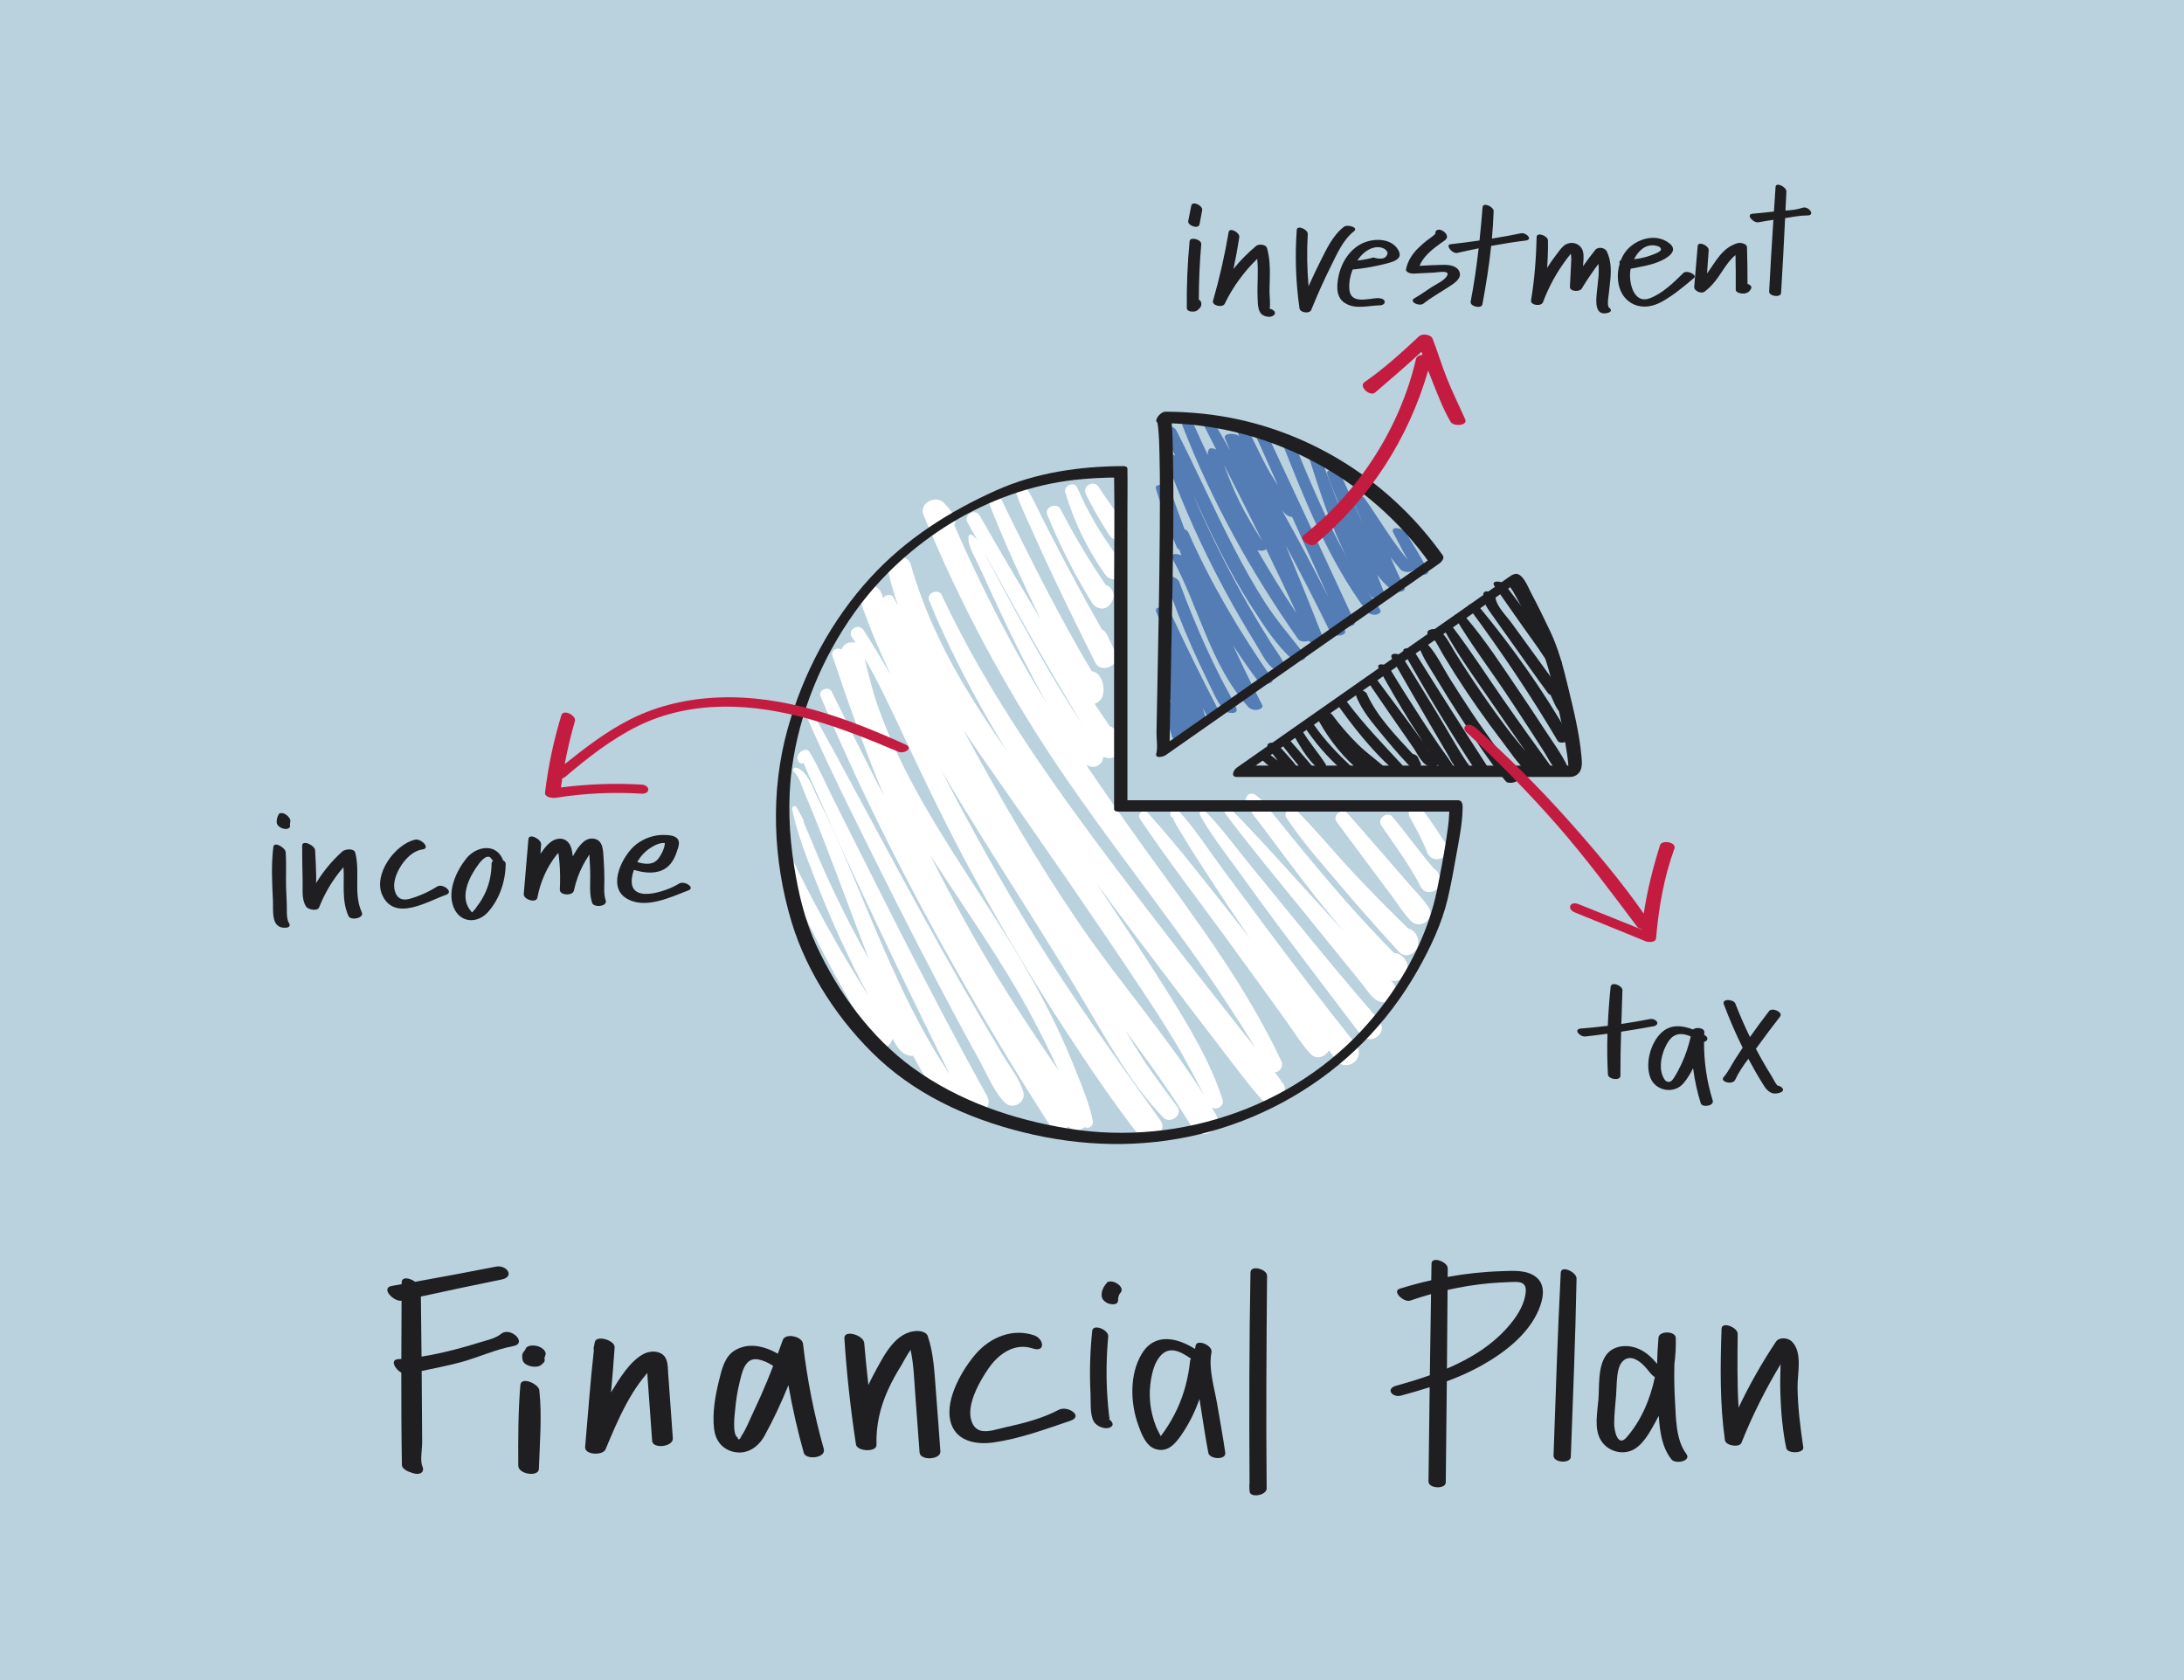 <svg xmlns="http://www.w3.org/2000/svg" xmlns:xlink="http://www.w3.org/1999/xlink" x="0px" y="0px" viewBox="0 0 1300 1000" style="enable-background:new 0 0 1300 1000;" xml:space="preserve"><g id="bg">	<rect x="0" y="0" style="fill:#BAD1DE;" width="1300" height="1000"></rect></g><g id="design">	<g>		<g>			<path style="fill:#FFFFFF;" d="M533.731,550.494c-8.584-16.815-16.974-33.725-25.483-50.577    c-4.398-8.711-8.771-17.436-13.116-26.173c-4.321-8.687-8.2-17.792-13.208-26.102c-0.64-1.062-1.967-1.632-3.175-1.292    c-3.2,0.902-5.335,4.08-3.32,7.132c0.702,1.064,2.024,1.17,2.929,0.645c2.817,7.328,6.335,14.463,9.503,21.611    c3.97,8.956,7.966,17.9,11.989,26.831c7.906,17.549,16.131,34.96,24.372,52.354c13.413,28.307,27.234,56.41,41.033,84.527    c-1.028-1.535-2.04-3.082-3.039-4.636c-2.5-3.892-4.915-7.839-7.254-11.831c-4.673-7.974-9.038-16.126-13.175-24.391    c-8.04-16.061-15.244-32.536-22.244-49.072c-7.026-16.594-13.826-33.284-21.057-49.792c-3.722-8.497-7.758-16.868-11.914-25.161    c-2.772-5.532-6.072-16.176-12.919-17.664c-1.227-0.267-2.346,1.283-1.3,2.233c3.53,3.207,4.805,8.712,6.609,12.991    c1.798,4.266,3.609,8.524,5.343,12.817c3.477,8.609,6.815,17.28,10.151,25.944c6.688,17.368,13.022,34.87,19.741,52.227    c1.041,2.69,2.097,5.374,3.162,8.055c-3.592-6.394-7.099-12.834-10.481-19.34c-5.91-11.364-11.459-22.908-16.703-34.594    c-4.136-9.219-7.779-18.717-11.895-27.964c0.22-0.259,0.298-0.635,0.074-1.042c-1.411-2.564-2.833-5.123-4.189-7.717    c-0.801-1.531-2.977-0.427-2.663,1.122c2.761,13.616,8.009,27.039,13.002,39.975c4.967,12.871,10.34,25.589,16.094,38.128    c5.162,11.249,10.674,22.322,16.525,33.224c-0.79-1.24-1.583-2.477-2.366-3.721c-5.464-8.684-10.76-17.474-15.886-26.362    c-10.085-17.487-19.484-35.359-28.235-53.549c-2.03-4.22-7.97-0.527-6.192,3.62c8.099,18.892,16.876,37.486,26.381,55.713    c4.602,8.825,9.368,17.564,14.295,26.211c2.616,4.591,5.278,9.156,7.984,13.694c2.625,4.4,4.997,9.192,8.446,13.001    c3.789,4.183,8.857,0.979,9.735-3.349c2.57,4.797,5.409,9.901,11.174,10.24c0.356,0.021,0.7,0.003,1.031-0.047    c1.824,3.374,3.688,6.727,5.623,10.039c2.336,3.998,4.77,7.939,7.235,11.858c2.689,4.275,4.562,6.815,9.79,7.463    c2.347,0.291,5.132-1.644,6.2-3.882c0.939,1.917,1.879,3.834,2.817,5.751c4.023,8.223,16.91,0.905,12.386-7.24    C568.885,618.826,551.194,584.705,533.731,550.494z"></path>			<path style="fill:#FFFFFF;" d="M596.94,628.029c-4.318-7.213-8.595-14.452-12.834-21.712    c-8.477-14.517-16.803-29.122-25.013-43.792c-16.579-29.621-32.529-59.577-48.682-89.43    c-9.066-16.758-17.941-33.648-27.578-50.085c-1.293-2.205-4.301-0.273-3.339,1.952c13.362,30.913,28.555,61.113,43.572,91.249    c15.157,30.417,30.62,60.684,46.69,90.63c4.436,8.266,8.918,16.508,13.453,24.72c4.453,8.064,8.377,18.119,14.896,24.691    c4.575,4.613,12.851-0.06,10.988-6.396C606.803,642.066,601.092,634.964,596.94,628.029z"></path>			<path style="fill:#FFFFFF;" d="M758.876,638.278c2.818-0.235,5.41-3.301,3.805-6.729c-21.117-45.107-51.714-85.391-80.708-125.62    c-12.054-16.724-23.926-33.547-35.387-50.629c1.08,0.571,2.304,0.983,3.746,1.165c2.091,0.263,4.64-1.394,5.572-3.196    c0.523-1.012,0.839-1.945,0.964-2.859c3.719,2.025,8.924,0.361,10.294-4.211c1.635-5.457-0.728-10.868-5.696-13.587    c-0.324-0.177-0.646-0.318-0.965-0.437c-3.018-4.392-6.001-8.813-8.962-13.252c2.164-0.698,4.058-2.331,4.74-4.659    c1.242-4.237,0.595-8.448-1.977-12.051c-1.13-1.583-2.775-2.456-4.487-2.726c-9.406-15.676-18.116-31.817-26.605-47.98    c-5.031-9.577-9.897-19.235-14.709-28.923c-2.403-4.838-4.834-9.662-7.208-14.515c-1.116-2.283-2.206-4.579-3.328-6.859    c-0.608-1.234-1.266-3.137-2.188-4.221c0.073,0.086-0.896-1.711-1.319-1.594c-0.167-0.621-0.577-1.166-1.141-1.544    c-0.129-0.086-0.258-0.173-0.386-0.259c-0.714-0.479-2.016-0.541-2.722,0c-3.215,2.466-1.164,6.767,0.024,9.845    c2.012,5.207,4.248,10.342,6.419,15.484c4.669,11.064,9.642,21.994,14.743,32.866c2.649,5.647,5.366,11.257,8.124,16.846    c-12.476-20.434-24.558-41.103-36.417-61.771c-2.657-4.631-9.806-0.467-7.164,4.188c2.019,3.557,4.018,7.124,6.011,10.695    c-1.01-1.383-2.149-2.582-3.479-3.425c-0.927-0.587-1.92,0.204-2.01,1.154c-0.505,5.318,3.76,11.909,5.946,16.726    c2.839,6.254,5.715,12.492,8.609,18.722c5.652,12.165,11.403,24.284,17.48,36.244c4.868,9.581,9.897,19.082,15.123,28.472    c-7.875-12.814-15.441-25.829-22.594-39.118c-11.925-22.155-22.963-44.835-32.978-67.928c0.89-1.716,0.998-3.8-0.251-5.731    c-1.799-2.782-3.65-5.141-5.914-7.551c-4.717-5.019-15.074,0.184-12.222,7.115c19.647,47.74,43.528,93.546,71.564,136.904    c27.159,42.001,58.283,81.28,87.361,121.938c13.612,19.034,26.421,38.569,38.734,58.446c-2.115-2.61-4.225-5.22-6.297-7.849    c-7.515-9.538-15.057-19.054-22.55-28.609c-14.941-19.051-29.745-38.209-44.407-57.475    c-26.912-35.362-53.321-71.011-76.83-108.757c-13.446-21.59-25.895-43.809-36.694-66.846c-1.952-4.165-9.297-1.158-7.518,3.17    c12.932,31.458,28.881,61.374,46.628,90.271c-9.04-13.172-17.907-26.463-26.067-40.202    c-13.356-22.487-24.046-45.814-31.342-70.943c-2.529-8.712-15.583-5.077-13.56,3.738c1.58,6.882,3.562,13.633,5.87,20.27    c-0.905-1.628-1.801-3.26-2.719-4.88c-1.407-2.481-5.228-1.646-6.038,0.565c-0.374-1.014-0.764-2.022-1.13-3.039    c-2.897-8.054-15.802-4.648-12.95,3.57c5.364,15.452,11.65,30.513,18.581,45.275c-5.195-9.095-10.585-18.085-16.283-26.942    c-2.807-4.362-9.809-0.312-6.982,4.081c0.742,1.153,1.473,2.313,2.196,3.478c-3.352-0.953-7.51,0.523-8.152,4.095    c-2.465-1.69-6.744,0.2-5.557,3.75c9.395,28.106,19.367,55.948,30.649,83.299c-0.917-1.77-1.842-3.535-2.754-5.307    c-9.677-18.812-19.006-37.807-28.366-56.779c-1.786-3.621-8.211-1.021-6.618,2.79c28.945,69.266,64.224,136.12,102.59,200.598    c10.832,18.204,21.985,36.214,33.429,54.039c2.919,4.547,8.305,4.153,11.561,1.525c2.364,2.051,5.547,2.75,8.571,1.029    c0.385-0.219,0.747-0.486,1.084-0.787c2.127,1.393,5.478-0.778,4.864-3.674c-2.165-10.228-6.34-20.355-10.224-30.04    c-3.644-9.085-7.492-18.097-11.751-26.911c-9.048-18.72-19.351-36.757-30.329-54.405c-21.757-34.977-45.851-68.641-63.503-106    c-4.706-9.959-8.983-20.113-12.555-30.536c-3.115-9.087-5.259-18.323-7.539-27.596c8.71,15.255,16.203,31.29,23.641,47.134    c9.497,20.231,19.1,40.394,29.364,60.251c20.39,39.445,42.712,77.872,67.027,115.027c13.852,21.166,28.068,42.236,43.627,62.193    c5.446,6.985,17.575-2.269,12.369-9.543c-25.894-36.175-51.679-72.135-75.144-109.973c-19.937-32.15-38.067-65.201-55.473-98.728    c4.451,7.632,9,15.205,13.609,22.731c24.41,39.853,50.048,78.88,73.798,119.144c13.222,22.416,26.77,46.381,44.958,65.223    c4.074,4.22,11.959-1.46,8.338-6.433c-6.923-9.507-14.109-18.717-20.523-28.597c-3.619-5.574-7.107-11.234-10.533-16.932    c14.022,18.884,27.734,37.928,40.008,58.035c5.39,8.83,19.151,0.857,13.903-8.127c-0.776-1.328-1.583-2.636-2.376-3.953    c2.887,1.898,7.762-0.719,6.491-4.67c-7.3-22.701-20.428-44.249-32.992-64.367c-13.012-20.836-26.785-41.22-40.326-61.714    c-0.696-1.054-1.397-2.104-2.094-3.157c15.704,21.509,31.829,42.686,47.802,63.775c8.342,11.014,16.701,22.019,25.169,32.938    c8.414,10.85,16.526,22.201,25.688,32.429c5.988,6.684,17.859-2.203,12.589-9.714    C762.035,642.497,760.469,640.379,758.876,638.278z M643.527,430.119c-3.415-5.202-6.752-10.454-10.021-15.749    c-6.698-10.852-13.107-21.88-19.323-33.014c-6.066-10.864-12.055-21.769-17.917-32.744c-2.93-5.486-5.819-10.993-8.734-16.487    c-0.515-0.97-1.029-2.042-1.56-3.15c9.415,17.01,18.664,34.112,28.261,51.022c9.673,17.046,19.633,33.917,29.696,50.73    C643.795,430.523,643.66,430.322,643.527,430.119z M614.409,605.484c5.563,10.431,10.844,21.041,15.811,31.769    c-17.242-25.015-33.846-50.369-49.004-76.818c-9.679-16.889-18.824-34.06-27.511-51.461    C574.215,540.982,596.493,571.885,614.409,605.484z M678.223,587.026c7.43,11.169,14.796,22.397,21.661,33.926    c6.086,10.222,11.446,20.756,17.039,31.212c-22.83-36.124-51.411-68.524-75.433-103.833    c-24.916-36.624-47.198-75.041-68.127-114.073c6.437,9.693,13.076,19.194,19.628,28.554    C621.783,503.942,650.413,545.222,678.223,587.026z"></path>			<path style="fill:#FFFFFF;" d="M615.446,318.229c3.757,8.485,7.658,16.903,11.627,25.292    c8.068,17.055,16.472,33.953,24.843,50.861c3.32,6.706,15.005,1.97,12.25-5.165c-1.575-4.078-3.492-7.946-5.461-11.844    c-0.647-1.282-1.611-2.12-2.713-2.595c-6.74-11.749-13.235-23.633-19.587-35.605c-4.184-7.885-8.288-15.813-12.406-23.732    c-4.381-8.425-8.244-17.34-13.179-25.448c-1.95-3.204-7.472-1.155-6.233,2.628C607.454,301.365,611.722,309.817,615.446,318.229z    "></path>			<path style="fill:#FFFFFF;" d="M650.135,359.014c2.056,3.308,7.276,4.516,10.092,1.3c1.334-1.524,2.243-2.757,2.544-4.8    c0.514-3.489-1.781-6.469-4.552-7.35c-9.91-14.476-18.909-29.506-26.95-45.116c-2.2-4.272-9.779-1.251-7.903,3.332    C630.84,324.64,639.719,342.25,650.135,359.014z"></path>			<path style="fill:#FFFFFF;" d="M657.765,341.858c4.176,5.884,12.472,2.218,11.348-4.784c-0.098-0.608-0.195-1.216-0.293-1.824    c-0.365-2.272-1.848-3.531-3.625-3.95c-9.657-12.702-17.586-26.402-23.993-41.075c-1.766-4.044-8.3-1.156-7.068,2.98    C639.282,310.489,647.315,327.132,657.765,341.858z"></path>			<path style="fill:#FFFFFF;" d="M660.262,318.463c4.497,6.987,14.524-0.381,9.166-7.072c-5.508-6.878-10.613-14.044-15.399-21.442    c-3.081-4.763-10.156-0.61-7.589,4.436C650.643,302.646,655.247,310.669,660.262,318.463z"></path>			<path style="fill:#FFFFFF;" d="M753.31,551.654c-8.554-11.474-17.074-22.975-25.596-34.474    c-8.584-11.583-16.582-24.249-26.397-34.826c-0.63-0.679-1.664-0.905-2.539-0.671c-0.12,0.032-0.24,0.064-0.359,0.096    c-1.059,0.283-1.816,1.31-1.823,2.395c-0.002,0.177-0.003,0.354-0.004,0.531c-0.006,0.987,0.684,1.892,1.613,2.193    c0.194,1.046,1.921,4.064,1.749,3.771c0.987,1.672,2.01,3.327,3.016,4.987c1.846,3.045,3.674,6.104,5.57,9.118    c3.793,6.031,7.698,11.995,11.579,17.97c7.831,12.057,15.84,23.984,23.972,35.839c-2.093-2.651-4.172-5.312-6.269-7.96    c-17.862-22.559-35.448-45.576-54.727-66.954c-2.224-2.466-6.505,0.772-4.638,3.579c15.956,23.975,33.664,46.851,50.644,70.104    c8.51,11.655,16.991,23.332,25.44,35.031c4.033,5.584,8.063,11.172,12.086,16.763c4.319,6.002,8.311,12.651,13.354,18.068    c3.737,4.015,9.046,1.696,11.092-2.088c1.282,1.785,2.561,3.572,3.844,5.357c6.349,8.833,18.855-0.565,11.927-9.202    C788.528,598.446,770.803,575.12,753.31,551.654z"></path>			<path style="fill:#FFFFFF;" d="M768.725,544.955c-8.399-10.295-16.82-20.572-25.218-30.868    c-8.516-10.439-16.618-21.704-26.158-31.226c-1.569-1.566-4.094,0.423-3.037,2.343c6.498,11.808,15.19,22.693,23.045,33.628    c7.75,10.789,15.583,21.527,23.528,32.172c16.085,21.552,32.446,42.895,48.649,64.359c6.052,8.018,17.663-0.791,10.988-8.478    C802.873,586.563,785.738,565.809,768.725,544.955z"></path>			<path style="fill:#FFFFFF;" d="M833.953,568.598c-1.358-0.99-2.72-1.372-3.994-1.315c-0.574-0.562-1.15-1.121-1.719-1.686    c-1.808-1.797-3.586-3.621-5.349-5.463c-3.964-4.142-7.883-8.327-11.756-12.553c-7.569-8.259-14.943-16.69-22.184-25.238    c-7.073-8.349-14.046-16.781-20.959-25.263c-3.659-4.49-7.304-8.99-10.95-13.49c-3.112-3.841-6.012-8.157-10.287-10.771    c-2.556-1.563-5.998,1.033-5.113,3.931c1.808,5.92,6.526,10.863,10.156,15.762c4.214,5.686,8.431,11.37,12.679,17.032    c8.422,11.227,16.961,22.367,25.805,33.266c3.342,4.118,6.749,8.176,10.181,12.213c-6.587-7.218-13.174-14.437-19.761-21.655    c-15.872-17.393-31.549-35.088-48.095-51.843c-1.655-1.676-4.863,0.6-3.368,2.599c14.89,19.913,30.901,39.059,46.557,58.373    c7.772,9.588,15.544,19.176,23.316,28.764l11.973,14.771c3.552,4.382,6.607,10.468,12.886,10.573    c3.753,0.063,6.73-3.178,6.82-6.82c0.004-0.167,0.008-0.333,0.013-0.5c0.058-2.322-1.288-4.482-3.223-5.684    c1.616,0.505,3.37,0.503,5.287-0.299C839.673,580.452,839.299,572.494,833.953,568.598z"></path>			<path style="fill:#FFFFFF;" d="M843.284,556.851c-0.858-2.06-2.881-3.661-5.015-4.165c-10.938-10.589-21.604-21.444-32.043-32.53    c-11.688-12.413-22.555-25.795-34.603-37.838c-2.919-2.918-8.248,0.909-5.853,4.516c9.429,14.2,21.127,27.312,32.132,40.301    c11.291,13.327,22.913,26.378,34.667,39.298c5.015,5.512,12.739-0.446,11.565-6.732    C844.052,558.691,843.768,557.741,843.284,556.851z"></path>			<path style="fill:#FFFFFF;" d="M838.705,526.18c-4.056-4.688-8.113-9.375-12.169-14.063    c-8.111-9.373-16.267-18.705-24.438-28.025c-3.059-3.489-9.334,1.212-6.515,5.027c7.353,9.953,14.721,19.894,22.138,29.8    c3.515,4.694,7.029,9.388,10.544,14.082c3.796,5.07,7.267,10.876,11.75,15.339c5.27,5.247,14.658-1.572,10.491-8.095    C847.251,535.151,842.662,530.752,838.705,526.18z"></path>			<path style="fill:#FFFFFF;" d="M856.026,519.558c-0.657-1.171-1.522-1.975-2.485-2.468c-8.557-9.992-16.245-20.861-24.698-30.943    c-3.081-3.674-9.416,1.171-6.681,5.155c8.072,11.758,16.953,23.696,23.446,36.415c3.809,7.46,15.435,0.786,11.292-6.6    C856.609,520.597,856.318,520.078,856.026,519.558z"></path>			<path style="fill:#FFFFFF;" d="M860.788,502.435c-4.52-6.886-8.966-13.772-13.941-20.345c-3.345-4.42-10.552-0.632-7.65,4.471    c3.787,6.658,7.496,13.496,10.281,20.641C852.845,515.839,865.558,509.7,860.788,502.435z"></path>		</g>		<g>			<g>				<path style="fill:#1F1E21;" d="M863.577,483.039c-1.804-0.368-0.703-1.237-0.931,0.725c-0.163,1.411-0.135,2.869-0.269,4.288     c-0.406,4.295-1.054,8.569-1.726,12.829c-1.524,9.667-3.315,19.298-5.274,28.886c-5.539,27.119-19.319,52.746-36.664,74.137     c-43.463,53.601-114.868,78.764-182.572,67.875c-32.965-5.302-65.412-16.361-92.63-36.079     c-25.078-18.168-44.59-44.952-57.535-72.886c-6.969-15.038-10.72-31.116-13.311-47.435c-3.02-19.026-3.856-38.419-1.364-57.556     c4.352-33.425,17.997-66.357,37.628-93.674c30.215-42.046,78.826-72.619,130.623-78.511c8.651-0.984,17.345-1.388,26.049-1.421     c-0.818-0.496-1.636-0.992-2.455-1.488c0.421,22.332,0.006,44.711,0.005,67.045c0,35.676-0.002,71.353-0.004,107.029     c0,8.264-0.001,16.527-0.001,24.791c0,1.228,1.583,1.488,2.455,1.488c22.348,0,44.697,0,67.045,0c35.676,0,71.353,0,107.029,0     c8.264,0,16.527,0,24.791,0c3.463,0,8.367-6.778,3.023-6.778c-22.348,0-44.697,0-67.045,0c-35.676,0-71.353,0-107.029,0     c-8.264,0-16.527,0-24.791,0c0.818,0.496,1.637,0.992,2.455,1.488c0.001-22.348,0.003-44.697,0.003-67.045     c0.002-35.676,0.003-71.353,0.002-107.029c0-8.259,0.151-16.533-0.005-24.791c-0.023-1.227-1.564-1.491-2.455-1.488     c-25.841,0.096-51.979,3.811-75.704,14.457c-28.073,12.597-53.588,28.835-74.555,51.628     c-23.508,25.555-40.165,56.839-49.498,90.215c-10.447,37.36-8.853,78.141,2.36,115.216     c9.186,30.374,28.743,59.849,51.912,81.375c25.487,23.681,58.852,37.75,92.496,45.155c34.773,7.653,70.534,7.488,104.939-2.057     c34.194-9.487,65.805-27.756,90.807-52.97c12.641-12.748,23.497-27.16,32.364-42.763c7.492-13.186,14.427-27.75,17.937-42.575     c2.065-8.723,3.646-17.587,5.207-26.41c1.569-8.866,3.514-18.021,3.689-27.055c0.037-1.928,0.257-4.804-2.199-5.305     C865.094,475.679,859.096,482.125,863.577,483.039z"></path>			</g>			<g>				<path style="fill:#1F1E21;" d="M899.17,342.784c-18.31,12.823-36.621,25.645-54.931,38.468     c-29.221,20.464-58.442,40.927-87.664,61.391c-6.768,4.74-13.536,9.479-20.305,14.219c-2.092,1.465-3.962,5.601,0.037,5.601     c45.35,0,90.7,0,136.05,0c20.168,0,40.336,0,60.505,0c1.66,0,3.013,0.098,4.595-0.645c4.64-2.18,4.3-6.992,3.924-11.282     c-1.251-14.294-4.862-28.582-8.213-42.496c-2.729-11.329-5.594-22.164-10.611-32.676c-3.623-7.591-7.305-15.166-11.27-22.585     c-1.592-2.979-5.148-12.736-10.047-10.995c-1.707,0.607-4.46,2.19-4.488,4.325c-0.025,1.938,1.639,2.741,3.441,2.1     c-3.068,1.091-2.262-1.088-1.438,0.91c0.343,0.833,1.106,1.665,1.575,2.433c1.767,2.897,3.349,5.912,4.918,8.918     c3.325,6.372,6.481,12.833,9.583,19.316c3.976,8.311,6.462,16.341,8.758,25.39c3.573,14.084,6.885,28.342,9.048,42.719     c0.381,2.53,0.74,5.075,0.907,7.629c0.047,0.713,0.082,1.426,0.082,2.14c0,0.305-0.151,0.784-0.086,1.076     c-0.025,0.189-0.061,0.376-0.107,0.56c0.445-2.014,2.032-3.219,4.763-3.615c-0.804-0.285-2.24,0-3.076,0     c-47.98,0-95.961,0-143.941,0c-17.283,0-34.566,0-51.848,0c0.012,1.867,0.025,3.734,0.037,5.601     c18.304-12.818,36.608-25.637,54.912-38.455c29.223-20.465,58.446-40.93,87.669-61.395c6.773-4.743,13.545-9.486,20.318-14.228     C906.751,344.068,903.679,339.626,899.17,342.784z"></path>			</g>			<g>				<path style="fill:#547CB5;" d="M724.441,421.076c-9.097-17.384-17.66-34.912-25.976-52.677c-0.613-1.387-1.25-2.766-1.932-4.13     c-1.423-2.842-10.04-4.35-8.235,0.033c1.995,4.847,4.08,9.68,6.232,14.492c0.988,2.952,1.885,5.94,2.771,8.913     c-0.987-1.026-2.254-1.809-3.643-1.842c-1.81-0.042-3.162,1.146-2.3,3.048c1.128,2.488,2.281,4.964,3.435,7.44     c-2.726-1.518-7-0.974-4.436,2.699c1.601,2.293,3.134,4.635,4.596,7.021c-0.927,0.212-1.408,1.004-0.852,2.683     c1.021,3.081,1.985,6.2,2.963,9.317c-1.045-0.525-2.161-0.756-3.095-0.476c-0.639,0.086-1.415,0.317-1.671,0.906     c-1.28,2.938,0.787,5.864,1.827,8.642c1.405,3.754,2.307,7.615,3.527,11.419c0.851,2.655,9.067,4.592,8.447,0.79     c-0.215-1.321-0.513-2.609-0.862-3.877c2.715,1.219,6.023,1.289,5.095-1.674c-0.141-0.45-0.293-0.896-0.438-1.345     c2.295,0.723,4.771,0.511,4.422-1.887c2.307,0.54,4.432,0.068,3.653-2.482c-0.671-2.197-1.361-4.389-2.04-6.584     c0.679,1.221,1.35,2.449,2.036,3.662c1.271,2.245,5.386,3.226,7.549,1.846c1.006-0.642,1.246-0.906,1.848-2.016     C728.161,423.526,726.511,421.918,724.441,421.076z"></path>				<path style="fill:#547CB5;" d="M735.891,421.468c-2.509-6.019-6.091-11.686-9.036-17.509c-3.161-6.25-6.193-12.565-9.096-18.939     c-5.784-12.702-11.052-25.638-15.846-38.744c-1.122-3.066-9.628-5.495-8.148-1.194c4.592,13.347,9.695,26.502,15.388,39.419     c2.772,6.289,5.67,12.522,8.691,18.695c3.151,6.439,6.07,13.555,10.331,19.33C729.761,424.676,737.658,425.709,735.891,421.468z     "></path>				<path style="fill:#547CB5;" d="M756.933,403.58c-19.085-27.584-36.054-56.008-49.601-86.754c-0.344-0.78-1.203-1.41-2.258-1.849     c-2.934-7.686-5.772-15.396-8.28-23.259c-1.053-3.302-9.87-4.521-8.752-0.884c3.623,11.78,7.523,23.622,12.461,34.926     c0.227,0.521,0.809,1.053,1.559,1.522c0.385,1.102,0.764,2.206,1.156,3.306c-2.923-1.418-7.109-1.314-5.184,2.205     c15.809,28.892,22.324,62.857,44.866,87.858c1.337,1.483,3.443,2.135,5.413,1.872c1.097-0.147,3.904-1.069,3.021-2.794     c-6.038-11.795-11.872-23.685-17.408-35.704c4.753,7.358,9.747,14.538,15.001,21.483     C750.903,408.12,759.601,407.436,756.933,403.58z"></path>				<path style="fill:#547CB5;" d="M776.49,389.617c-8.117-10.526-16.684-20.34-23.891-31.59     c-6.766-10.561-12.811-21.56-18.554-32.704c-11.807-22.907-22.238-46.489-33.994-69.425c-1.328-2.592-9.605-3.904-7.787-0.128     c2.476,5.142,4.893,10.311,7.29,15.49c-2.654-1.574-6.928-2.068-5.867,0.88c8.198,22.78,17.763,45.002,28.746,66.579     c4.902,9.63,10.055,19.133,15.463,28.488c3.069,5.308,6.217,10.571,9.442,15.786c2.891,4.673,5.61,10.576,9.673,14.301     c1.754,1.608,9.519,3.229,7.677-1.309c-1.908-4.702-5.417-8.968-8.133-13.268c-4.648-7.36-9.137-14.822-13.465-22.375     c-5.227-9.123-10.236-18.37-14.998-27.745c-6.525-12.845-12.666-25.913-18.361-39.164c5.276,11.499,10.616,22.966,16.327,34.257     c5.848,11.562,12.165,22.908,19.207,33.788c6.85,10.584,14.395,22.584,23.95,30.921     C771.236,394.162,779.273,393.226,776.49,389.617z"></path>				<path style="fill:#547CB5;" d="M806.249,369.975c-17.287-37.437-34.678-74.821-52.207-112.145     c-1.44-3.065-9.601-5.194-7.416-0.301c4.682,10.482,9.39,20.952,14.091,31.426c-1.549-2.33-3.056-4.691-4.49-7.108     c-4.489-7.563-7.932-15.556-11.982-23.33c-1.397-2.68-9.13-6.109-7.388-0.705c0.223,0.691,0.467,1.383,0.707,2.075     c-1.454-2.393-9.945-2.379-8.41,1.108c1.064,2.418,2.112,4.843,3.168,7.264c-3.231-5.727-6.514-11.421-9.863-17.072     c-1.944-3.281-9.165-4.541-6.463,0.775c2.665,5.244,5.333,10.482,8,15.719c-0.89-0.545-1.836-0.873-2.681-0.833     c-0.73-0.061-1.415,0.08-1.78,0.695c-0.561,0.945-0.696,2.1-0.586,3.344c-2.624-5.541-5.2-11.107-7.716-16.7     c-1.327-2.951-9.329-5.934-7.371-0.866c17.425,45.104,41.058,87.5,68.797,127.066c1.086,1.549,4.292,1.789,6.409,1.022     c1.771,2.814,9.99,2.168,8.559-1.499c-7.27-18.633-14.792-37.173-22.481-55.645c9.225,17.173,18.127,34.521,26.664,52.05     c1.535,3.152,10.436,2.38,8.724-1.126c-0.549-1.124-1.114-2.24-1.665-3.362C801.785,373.456,807.556,372.805,806.249,369.975z      M728.412,276.362c7.774,15.281,15.507,30.563,23.057,45.936c-4.783-7.551-9.434-15.149-13.429-23.167     C734.349,291.724,731.335,284.076,728.412,276.362z M771.829,365.223c-8.206-12.306-15.96-24.888-23.33-37.692     c2.142,0.496,4.641,0.322,5.112-0.831C759.84,339.457,765.946,352.276,771.829,365.223z M763.015,303.594     c0.38,0.457,0.758,0.92,1.14,1.368c1.163,1.365,3.049,2.691,4.962,2.716c7.194,15.982,14.408,31.954,21.64,47.919     C781.866,338.073,772.609,320.74,763.015,303.594z"></path>				<path style="fill:#547CB5;" d="M849.79,339.386c-3.662-7.669-8.578-14.931-12.899-22.251c-1.687-2.858-9.99-4.555-7.419,0.185     c2.842,5.24,5.508,10.716,8.464,15.965c-9.503-11.376-17.153-24.486-25.61-36.593c-1.386-1.984-9.75-4.17-7.788-0.051     c2.488,5.222,4.794,10.527,7.064,15.848c-4.622-9.791-8.741-19.869-13.326-29.479c-0.908-1.903-3.031-3.373-5.177-3.47     c-1.494-0.067-3.878,0.632-3.019,2.672c1.708,5.106,3.678,10.148,5.82,15.127c0.747,2.082,1.484,4.169,2.213,6.258     c-3.959-9.666-7.621-19.505-11.264-29.453c-1.161-3.172-9.031-5.932-7.38-0.785c6.248,19.47,12.724,39.86,22.198,58.422     c-12.178-21.939-21.922-45.243-31.498-68.448c-1.288-3.121-9.34-5.754-7.38-0.785c13.822,35.042,27.867,70.451,50.428,100.951     c1.251,1.691,3.664,2.692,5.77,2.358c1.404-0.223,3.755-1.433,2.42-3.224c-2.652-3.559-5.186-7.187-7.631-10.867     c0.789,1.093,1.576,2.189,2.4,3.257c1.355,1.756,10.008,3.608,8.479-0.284c-1.652-4.206-3.309-8.426-4.962-12.652     c2.498,3.288,5.279,6.31,8.478,8.839c1.841,1.455,9.813,2.474,7.558-1.88c-2.927-5.653-5.487-11.532-8.033-17.399     c1.943,2.53,3.954,4.998,6.052,7.381c1.698,1.928,6.619,1.825,7.672,0.049c0.204,0.315,0.399,0.637,0.607,0.948     C843.509,342.239,851.729,343.446,849.79,339.386z"></path>			</g>			<g>				<path style="fill:#1F1E21;" d="M689.842,251.783c-1.408-0.215-1.128-1.454-0.794,0.417c0.238,1.336,0.369,2.688,0.485,4.039     c0.396,4.612,0.517,9.253,0.632,13.879c0.369,14.855,0.297,29.723,0.192,44.58c-0.241,34.094-0.926,68.184-1.602,102.272     c-0.126,6.363-0.255,12.727-0.365,19.091c-0.061,3.567,0.837,8.969-0.112,12.354c-0.948,3.383,4.27,1.97,5.513,1.099     c18.307-12.82,36.614-25.641,54.921-38.461c29.224-20.465,58.447-40.931,87.671-61.396c6.769-4.74,13.538-9.481,20.307-14.221     c1.254-0.878,3.316-3.126,2.138-4.793c-28.878-40.84-72.332-70.137-121.252-80.904c-14.394-3.168-29.089-4.634-43.819-4.691     c-3.465-0.014-8.368,6.757-3.023,6.778c63.825,0.248,123.924,31.939,160.722,83.98c0.712-1.598,1.425-3.195,2.138-4.793     c-18.306,12.82-36.613,25.64-54.919,38.46c-29.224,20.465-58.448,40.931-87.672,61.396c-6.77,4.741-13.539,9.481-20.308,14.222     c1.838,0.366,3.675,0.733,5.513,1.099c0.683-2.437-0.008-3.788,0.014-5.775c0.02-1.785,0.047-3.57,0.077-5.355     c0.089-5.389,0.197-10.777,0.303-16.166c0.318-16.1,0.641-32.201,0.921-48.302c0.594-34.175,1.365-68.408,0.614-102.586     c-0.118-5.378-0.223-10.783-0.721-16.142c-0.182-1.953-0.111-6.366-2.77-6.773C691.346,244.589,685.384,251.101,689.842,251.783     z"></path>			</g>			<path style="fill:#1F1E21;" d="M771.829,456.121c-2.793-3.735-6.09-7.175-9.175-10.665c-1.583-1.791-3.528-3.611-6.154-3.357    c-2.52,0.244-2.68,2.553-1.117,4.191c1.909,2,3.544,4.269,5.227,6.496c-1.275-1.053-2.616-2.039-3.888-3.013    c-1.612-1.235-3.304-2.517-5.454-2.413c-0.9,0.044-2.09,0.351-2.393,1.34c-0.196,0.639,0.411,2.412,1.231,2.451    c0.233,0.011,1.676,1.681,1.954,1.929c0.588,0.524,1.177,1.047,1.767,1.57c1.517,1.345,2.984,2.583,4.692,3.688    c1.345,0.87,3.433,1.348,4.934,0.613c0.743-0.364,1.076-0.871,1.092-1.434c1.484,1.526,3.78,2.668,5.967,2.187    C772.442,459.282,773.001,457.689,771.829,456.121z"></path>			<path style="fill:#1F1E21;" d="M781.13,456.084c-4.508-5.228-8.939-10.518-13.542-15.662c-1.032-1.154-3.168-2.035-4.702-1.615    c-1.341,0.367-1.959,1.594-1.042,2.845c3.925,5.354,8.242,10.435,12.385,15.623c1.136,1.422,3.266,2.017,5.027,1.68    C780.45,458.726,782.352,457.501,781.13,456.084z"></path>			<path style="fill:#1F1E21;" d="M789.031,454.777c-4.186-6.578-9.407-12.427-13.466-19.152c-1.5-2.486-8.547-3.334-6.279,0.638    c3.71,6.497,7.78,13.914,13.157,19.198c1.207,1.186,2.952,2.063,4.695,1.798C788.241,457.093,789.939,456.205,789.031,454.777z"></path>			<path style="fill:#1F1E21;" d="M804.055,456.014c-8.006-7.536-15.389-15.244-21.704-24.288c-0.969-1.387-2.951-2.859-4.766-2.565    c-1.49,0.241-2.548,1.345-1.539,2.859c6.373,9.568,13.813,18.462,22.495,26.022C800.461,459.714,807.122,458.901,804.055,456.014    z"></path>			<path style="fill:#1F1E21;" d="M826.583,458.902c-5.7-5.617-12.516-10.106-18.259-15.762    c-5.603-5.518-10.709-11.486-15.395-17.797c-1.729-2.328-8.871-2.584-6.212,1.115c0.23,0.32,0.468,0.642,0.701,0.963    c-1.774-0.24-3.202,0.292-2.005,2.437c5.905,10.577,14.763,21.806,24.306,29.253c1.9,1.483,7.542,1.048,5.669-1.946    c2.107,1.546,4.264,2.985,6.482,4.265C823.626,462.441,829.476,461.753,826.583,458.902z"></path>			<path style="fill:#1F1E21;" d="M834.893,455.588c-11.506-12.449-23.137-24.42-33.31-38.049c-1.693-2.267-8.893-2.951-6.264,0.775    c9.805,13.894,20.664,27.634,33.225,39.161C830.252,459.042,837.395,458.294,834.893,455.588z"></path>			<path style="fill:#1F1E21;" d="M845.624,454.284c-0.587-1.234-1.169-2.471-1.745-3.711c-0.377-0.809-1.709-1.532-3.131-1.932    c-10.117-11.055-21.05-22.042-27.18-35.701c-1.075-2.395-8.267-4.364-6.987-0.484c2.732,8.277,8.232,15.211,13.682,21.871    c5.875,7.178,11.864,14.322,18.232,21.07C839.818,456.798,847.194,457.506,845.624,454.284z"></path>			<path style="fill:#1F1E21;" d="M866.285,458.259c-2.572-5.176-6.436-9.815-9.708-14.583c-3.621-5.277-7.159-10.609-10.642-15.978    c-6.435-9.922-12.795-19.877-18.857-30.033c-1.467-2.458-8.531-3.633-6.301,0.363c6.056,10.854,12.235,21.649,18.872,32.161    c2.443,3.869,4.927,7.713,7.433,11.543c-0.084-0.12-0.169-0.243-0.253-0.359c-2.783-3.825-5.572-7.646-8.366-11.463    c-6.017-8.221-12.23-16.296-18.243-24.521c-1.952-2.67-8.195-2.71-5.348,1.429c8.774,12.757,17.488,25.547,26.397,38.212    c2.674,3.801,5.679,11.51,11.197,11.397c1.005-0.02,2.698-0.271,3.435-1.196c1.151,1.554,2.373,3.027,3.731,4.316    C860.832,460.685,867.736,461.179,866.285,458.259z M848.59,444.038c0.209,0.317,0.414,0.637,0.623,0.953    c0.701,1.06,1.392,2.164,2.088,3.28C850.346,446.896,849.452,445.42,848.59,444.038z"></path>			<path style="fill:#1F1E21;" d="M873.297,454.054c-6.228-9.288-11.627-19.252-17.442-28.806    c-6.942-11.406-13.981-22.747-20.991-34.111c-1.53-2.48-8.529-3.138-6.255,0.843c7.258,12.704,14.546,25.386,21.926,38.02    c3.783,6.476,7.577,12.945,11.383,19.407c2.927,4.97,3.712,9.039,9.935,8.146C875.006,457.099,874.838,455.21,873.297,454.054z"></path>			<path style="fill:#1F1E21;" d="M885.472,456.41c-14.675-22.665-29.157-45.443-43.44-68.358c-1.512-2.426-8.546-3.439-6.285,0.569    c13.445,23.841,27.621,47.285,42.636,70.175C880.005,461.271,887.327,459.276,885.472,456.41z"></path>			<path style="fill:#1F1E21;" d="M903.319,462.532c-9.188-13.082-18.89-25.749-27.731-39.087    c-4.353-6.568-8.637-13.181-12.804-19.869c-3.96-6.355-7.373-13.66-12.309-19.315c-0.919-1.053-7.303-3.928-6.103-0.181    c2.32,7.245,7.1,13.942,10.992,20.449c4.203,7.027,8.522,13.986,12.996,20.843c8.757,13.423,17.628,27.295,27.896,39.624    C898.063,467.165,905.325,465.389,903.319,462.532z"></path>			<path style="fill:#1F1E21;" d="M925.184,458.935c-10.417-14.278-20.707-28.65-30.797-43.161    c-9.693-13.94-18.889-28.299-29.159-41.825c-1.381-1.819-7.981-3.437-5.856,0.469c8.388,15.418,18.968,29.822,28.89,44.277    c6.582,9.589,13.227,19.133,19.937,28.632c-3.498-4.286-7.126-8.495-10.423-12.847c-5.513-7.278-10.854-14.686-16.018-22.215    c-5.588-8.148-11.013-16.41-16.226-24.804c-2.937-4.729-7.824-16.227-15.239-12.213c-0.366,0.255-0.575,0.604-0.628,1.047    l0.041,1.119c0.055,1.513,2.608,3.638,4.558,3.983c1.834,2.923,3.397,6.1,5.14,8.992c2.258,3.745,4.559,7.465,6.902,11.157    c4.314,6.799,8.808,13.482,13.431,20.075c4.609,6.573,9.352,13.052,14.224,19.431c4.758,6.23,9.417,13.402,15.214,18.697    c1.289,1.178,7.129,1.191,7.304-0.778c0.523,0.73,1.041,1.464,1.565,2.194C919.791,463.599,927.132,461.606,925.184,458.935z"></path>			<path style="fill:#1F1E21;" d="M933.115,456.31c-3.654-7.694-9.011-14.844-13.65-21.977c-4.976-7.65-10.01-15.262-15.138-22.811    c-10.176-14.982-20.206-30.549-32.016-44.308c-1.508-1.756-8.078-2.92-5.803,0.915c9.357,15.767,20.588,30.544,30.741,45.814    c4.823,7.253,9.615,14.526,14.346,21.84c2.451,3.789,4.888,7.588,7.311,11.395c2.243,3.525,4.201,7.816,7.173,10.728    C927.508,459.307,934.668,459.58,933.115,456.31z"></path>			<path style="fill:#1F1E21;" d="M934.098,438.117c-15.579-27.233-33.759-52.816-53.708-76.994    c-1.589-1.925-8.314-2.43-5.792,0.978c18.848,25.478,36.457,51.574,52.582,78.861    C928.661,443.468,935.841,441.164,934.098,438.117z"></path>			<path style="fill:#1F1E21;" d="M933.962,421.938c-0.895-2.13-2.114-4.13-3.141-6.202c-0.591-1.192-1.108-2.46-1.697-3.679    c0.035-0.293-0.048-0.615-0.29-0.961c-6.376-9.153-13.039-18.117-19.57-27.159c-3.174-4.394-6.359-8.779-9.55-13.16    c-2.997-4.114-9-9.943-9.562-15.166c-0.294-2.732-7.052-5.492-7.242-1.876c-0.265,5.065,2.659,8.622,5.473,12.592    c3.93,5.544,7.852,11.094,11.807,16.621c7.099,9.92,14.059,19.96,21.337,29.749c0.313,0.421,0.818,0.721,1.419,0.921    c0.349,0.798,0.708,1.592,1.06,2.379c1.002,2.242,1.977,4.522,3.361,6.554C928.632,424.407,935.47,425.527,933.962,421.938z"></path>			<path style="fill:#1F1E21;" d="M929.475,393.892c-1.934-4.167-5.121-7.752-7.848-11.444c-2.975-4.027-5.92-8.077-8.909-12.094    c-5.581-7.502-11.252-14.94-16.878-22.408c-1.705-2.263-8.875-2.843-6.245,0.911c5.855,8.361,11.636,16.775,17.561,25.087    c2.569,3.603,5.15,7.198,7.717,10.802c2.492,3.499,4.736,7.779,8.113,10.473C924.486,396.415,931.259,397.737,929.475,393.892z"></path>			<g>				<path style="fill:#1F1E21;" d="M298.279,793.939c-3.556,2.895-8.905,3.856-13.133,5.195c-4.513,1.429-9.059,2.75-13.635,3.933     c-6.774,1.751-13.659,3.314-20.594,4.418c-0.105-11.922-0.231-23.844-0.398-35.765c15.999-3.496,32.011-6.896,48.062-10.142     c8.103-1.639,3.02-8.891-3.278-7.665c-16.048,3.123-32.103,6.143-48.186,9.025c-3.353-2.391-8.014-3.203-8.032,0.494     c-0.001,0.309-0.003,0.618-0.005,0.928c-1.928,0.339-3.855,0.688-5.784,1.023c-6.962,1.21,0.892,9.457,5.735,8.837     c-0.059,11.544-0.11,23.093-0.141,34.642c-0.607,0.041-1.215,0.097-1.822,0.128c-4.975,0.254-2.164,5.8,1.804,8.045     c-0.023,18.343,0.044,36.685,0.36,55.011c0.029,1.69,2.386,3.279,3.641,3.736c0.765,0.278,1.529,0.556,2.294,0.835     c5.303,1.929,7.687-0.754,6.256-3.827c0.011,0.003,0.022,0.005,0.033,0.008c-1.515-2.931-0.153-10.605-0.176-13.932     c-0.035-4.909-0.061-9.818-0.092-14.727c-0.053-8.513-0.11-17.026-0.172-25.539c-0.006-0.857-0.016-1.713-0.023-2.57     c7.585-1.636,15.203-3.085,22.73-5.07c10.561-2.785,21.049-7.773,31.721-9.735C314.338,799.587,303.882,789.377,298.279,793.939     z"></path>				<path style="fill:#1F1E21;" d="M321.018,827.51c-0.422-3.824-10.83-8.474-11.279-3.094c-1.322,15.828-1.346,32.102-1.241,47.985     c0.034,5.122,12.094,6.88,12.258,1.922C321.259,859.041,322.696,842.705,321.018,827.51z"></path>				<path style="fill:#1F1E21;" d="M323.64,803.331c-0.987-1.034-2.597-1.843-3.97-2.161c-2.137-0.496-6.131-0.713-6.942,2.037     c-0.025,0.084-0.05,0.169-0.075,0.254c-0.613,0.613-1.152,1.323-1.481,2.022c-0.582,1.234-0.348,2.841-0.056,4.121     c0.573,2.517,4.056,3.617,6.226,3.83c1.874,0.184,4.341-0.087,5.478-1.709c0.022-0.012,0.049-0.018,0.07-0.031     c1.401-0.824,1.538-2.106,1.166-3.382c0.217-0.664,0.44-1.325,0.678-1.976C325.112,805.309,324.289,804.011,323.64,803.331z"></path>				<path style="fill:#1F1E21;" d="M397.72,817.476c-0.296-4.097,0.062-9.086-3.821-11.62c-3.09-2.016-7.658-1.612-10.785,0.033     c-8.281,4.354-14.704,15.146-19.406,22.915c0.795-8.932,1.547-17.866,2.158-26.809c0.288-4.225-10.945-7.635-11.827-3.098     c-0.215,1.105-0.43,2.21-0.643,3.315c-0.095,0.492-0.04,0.994,0.095,1.491c-2.149,19.125-3.491,38.375-5.186,57.538     c-0.428,4.835,10.556,5.237,12.141,1.437c3.831-9.185,7.677-18.395,12.437-27.148c2.355-4.331,4.902-8.562,7.825-12.537     c1.335-1.816,2.738-3.586,4.212-5.292c0.137-0.159,0.287-0.308,0.425-0.466c0.022,0.841,0.039,1.662,0.094,2.427     c0.316,4.38,0.633,8.76,0.951,13.14c0.6,8.277,1.2,16.554,1.8,24.831c0.361,4.981,12.676,3.567,12.306-1.585     C399.569,843.191,398.648,830.333,397.72,817.476z"></path>				<path style="fill:#1F1E21;" d="M490.326,862.379c-5.782-20.534-9.893-41.44-12.36-62.627     c-0.499-4.284-10.442-6.583-12.047-2.082c-0.962,2.696-1.936,5.381-2.925,8.057c-8.16-4.606-17.443-6.81-25.552-1.982     c-6.159,3.667-7.813,11.37-9.43,17.836c-2.282,9.122-4.082,19.508-2.969,28.93c0.776,6.568,4.522,11.771,11.068,13.5     c8.242,2.177,15.145-2.462,19.002-9.482c5.196-9.457,9.988-19.666,14.18-30.055c2.371,13.547,5.415,26.967,9.135,40.242     C479.681,869.194,491.881,867.904,490.326,862.379z M452.929,830.675c-2.097,4.695-4.255,9.363-6.423,14.025     c-0.991,2.132-1.912,4.321-3.025,6.395c-0.611,1.209-1.3,2.37-2.069,3.485c-1.104,2.508-1.908,2.841-2.413,0.997     c-3.316-1.941-1.613-14.156-1.351-17.125c0.447-5.055,1.256-10.091,2.445-15.025c1.443-5.985,3.079-15.827,11.293-14.269     c3.057,0.58,6.044,2.016,8.849,3.844C457.941,818.941,455.537,824.835,452.929,830.675z"></path>				<path style="fill:#1F1E21;" d="M557.037,827.504c-0.862-10.909-1.27-21.975-4.855-32.408c-0.709-2.064-4.047-2.879-5.915-2.875     c-13.328,0.033-20.259,14.931-25.859,25.167c-1.248,2.282-2.419,4.608-3.503,6.971c-0.951-8.308-1.802-16.629-2.49-24.968     c-0.393-4.76-12.159-8.248-11.803-2.784c1.378,21.152,3.676,42.209,6.894,63.16c0.643,4.19,12.377,4.809,12.224,0.185     c-0.378-11.459,2.134-22.296,6.861-32.713c2.268-4.998,4.94-9.808,7.84-14.465c0.922-1.481,3.247-6.024,5.57-9.349     c1.928,8.834,2.151,18.071,2.842,27.042c0.874,11.339,1.708,22.68,2.512,34.024c0.361,5.085,12.747,4.422,12.391-0.641     C558.893,851.731,557.994,839.615,557.037,827.504z"></path>				<path style="fill:#1F1E21;" d="M630.145,839.17c-9.809,5.198-21.226,8.073-32.016,10.446     c-4.278,0.941-10.325,3.171-14.689,1.833c-4.524-1.387-6.011-6.711-5.912-10.91c0.205-8.718,6.067-19.075,10.937-26.123     c5.897-8.535,15.461-15.385,26.254-11.799c7.815,2.596,6.763-5.847,0.669-7.872c-12.744-4.234-25.854,1.192-34.433,10.996     c-8.166,9.332-18.087,26.592-15.384,39.465c2.611,12.438,14.862,14.936,25.86,13.354c15.844-2.28,30.606-7.813,45.676-12.891     C645.206,842.939,635.503,836.33,630.145,839.17z"></path>				<path style="fill:#1F1E21;" d="M660.016,844.623c0.485,0.1,0.574-0.292,0.264-1.177c-0.089-0.706-0.172-1.413-0.248-2.121     c-0.357-3.184-0.647-6.374-0.865-9.571c-0.827-12.089-0.612-24.204,0.475-36.269c0.356-3.949-9.051-7.865-9.524-3.26     c-1.267,12.345-1.658,24.748-0.999,37.144c0.256,4.815-0.479,12.36,1.92,16.691c1.554,2.804,6.527,4.971,9.556,3.622     C663.694,848.304,661.926,846.042,660.016,844.623z"></path>				<path style="fill:#1F1E21;" d="M665.597,764.436c-1.059-0.777-2.321-1.45-3.642-1.606c-0.861-0.102-2.323-0.228-2.959,0.505     c-1.942,2.237-3.628,5.118-3.23,8.235c0.301,2.356,2.706,4.053,4.902,4.556c1.654,0.379,4.813,0.437,4.835-2.001     c0.016-1.711,0.279-3.304,1.46-4.636C668.491,767.764,667.242,765.643,665.597,764.436z"></path>				<path style="fill:#1F1E21;" d="M729.308,864.578c-1.393-9.663-3.177-19.285-4.807-28.911c-1.62-9.571-5.313-20.998-3.369-30.688     c0.843-4.201-8.544-8.063-9.415-4.174c-0.157,0.703-0.287,1.408-0.399,2.114c-10.484-6.612-23.848-9.936-31.62,2.779     c-7.405,12.115-6.896,29.158-2.288,42.143c1.865,5.255,4.56,12.906,10.504,14.699c6.722,2.028,11.113-2.566,14.658-7.56     c4.876-6.87,8.684-14.425,11.401-22.359c1.719,10.715,3.25,21.49,5.271,32.152C719.974,868.623,729.982,869.254,729.308,864.578     z M708.413,809.89c-1.044,9.971-3.505,19.739-7.764,28.839c-2.178,4.655-4.763,9.123-7.711,13.332     c-0.654,0.934-1.332,1.849-2.022,2.756c-0.956-1.882-1.985-3.693-2.781-5.676c-3.65-9.092-4.691-19.051-2.904-28.689     c0.813-4.383,2.051-8.963,4.792-12.569c5.611-7.384,12.59-3.518,18.924,0.82C708.658,809.019,708.464,809.409,708.413,809.89z"></path>				<path style="fill:#1F1E21;" d="M754.203,759.367c0.036-3.948-9.78-6.667-9.868-1.989c-0.785,41.874-0.805,83.733-0.554,125.61     c-0.066,0.199-0.104,0.412-0.103,0.644c-0.031,1.347,0.012,2.692,0.129,4.035c0.228,3.828,8.833,2.687,10.006-0.91     c0.034-0.003,0.067-0.006,0.101-0.009c0.074-0.541,0.074-1.078,0.036-1.615C753.563,843.217,753.825,801.281,754.203,759.367z"></path>				<path style="fill:#1F1E21;" d="M914.512,760.282c-5.645-4.667-13.989-3.865-20.795-3.659     c-10.732,0.325-21.437,1.502-32.01,3.414c0.012-1.695,0.029-3.391,0.04-5.086c0.027-3.98-9.583-7.412-9.657-2.841     c-0.054,3.302-0.097,6.604-0.15,9.906c-6.31,1.423-12.561,3.102-18.729,5.02c-4.93,1.533,2.464,8.389,6.2,7.098     c4.103-1.418,8.239-2.701,12.405-3.864c-0.252,16.1-0.503,32.2-0.726,48.3c-6.662,2.371-13.414,4.395-20.031,6.225     c-6.552,1.812-2.271,7.286,2.915,5.874c5.691-1.549,11.388-3.172,17.026-4.974c-0.254,18.701-0.498,37.401-0.711,56.102     c-0.048,4.254,10.235,4.736,10.284,0.552c0.236-20.054,0.443-40.109,0.63-60.165c7.117-2.653,14.07-5.719,20.714-9.441     c13.466-7.545,27.624-18.322,33.878-32.895C918.443,773.681,920.445,765.187,914.512,760.282z M908.189,768.81     c-0.534,6.998-4.443,13.436-8.742,18.77c-9.996,12.402-23.567,20.805-38.174,27.029c0.141-15.608,0.26-31.216,0.372-46.825     c8.164-1.846,16.439-3.188,24.825-3.94c3.97-0.356,7.949-0.602,11.932-0.738C903.146,762.947,908.694,762.199,908.189,768.81z"></path>				<path style="fill:#1F1E21;" d="M929.019,757.479c-1.851,36.291-3.032,72.631-4.289,108.947     c-0.147,4.242,10.12,4.898,10.275,0.703c1.308-35.347,2.745-70.715,3.425-106.08     C938.507,757.127,929.251,752.932,929.019,757.479z"></path>				<path style="fill:#1F1E21;" d="M1003.762,865.376c-6.377-8.49-6.149-21.563-6.754-31.717     c-0.432-7.245-0.531-14.496-0.347-21.742c0.673-5.146,0.957-10.348,0.824-15.554c-0.107-4.23-9.956-4.388-10.298-0.161     c-0.42,5.196-0.697,10.398-0.827,15.602c-3.341-4.042-7.161-7.641-12.245-9.447c-6.511-2.312-14.614-1.349-18.565,4.924     c-4.468,7.096-3.494,17.523-4.098,25.548c-0.586,7.78-2.866,17.753,1.653,24.775c3.692,5.737,11.285,8.353,17.706,5.906     c6.686-2.548,11.043-10.787,14.336-16.659c0.766-1.366,1.484-2.755,2.18-4.154c0.669,9.157,1.844,18.719,7.602,25.965     C997.306,871.653,1006.992,869.677,1003.762,865.376z M968.116,855.628c-5.243,5.954-7.334-4.242-7.306-8.421     c0.037-5.572,0.731-11.185,1.147-16.739c0.379-5.055,0.202-10.574,1.457-15.511c1.328-5.225,5.346-8.24,10.321-5.738     c3.613,1.817,5.928,4.729,8.427,7.854c0.67,0.838,1.714,1.886,2.888,2.602C982.277,832.932,976.773,845.796,968.116,855.628z"></path>				<path style="fill:#1F1E21;" d="M1069.963,825.796c-0.109-8.205,3.172-20.916-3.432-27.348c-2.281-2.222-7.472-2.768-9.439,0.183     c-8.361,12.542-15.76,25.634-22.227,39.201c-0.897-14.586-0.668-29.222-0.534-43.865c0.036-3.948-9.437-7.638-9.593-3.052     c-0.753,22.145-1.086,44.378,2.017,66.372c0.445,3.157,8.592,4.552,9.82,1.482c6.498-16.247,14.312-31.868,23.345-46.813     c-0.03,0.513-0.058,1.022-0.078,1.524c-0.212,5.459-0.252,10.918-0.073,16.378c0.351,10.712,1.318,21.557,3.473,32.065     c0.717,3.497,10.69,3.255,10.138-0.461C1071.615,849.587,1070.123,837.824,1069.963,825.796z"></path>			</g>			<g>				<path style="fill:#1F1E21;" d="M171.705,548.906c-1.377-3.032-0.845-7.913-1.024-11.126c-0.186-3.327-0.32-6.657-0.407-9.988     c-0.179-6.866,0.265-13.813-0.24-20.658c-0.183-2.479-6.882-6.652-7.336-2.996c-1.298,10.46-0.745,21.365-0.236,31.871     c0.299,6.177-1.385,16.612,7.531,16.192C172.85,552.067,172.878,550.359,171.705,548.906z"></path>				<path style="fill:#1F1E21;" d="M170.372,484.982c-0.664-0.464-1.48-0.919-2.303-1.001c-0.659-0.066-1.692-0.078-2.084,0.591     c-0.904,1.543-1.39,3.175-1.286,4.966c0.111,1.909,2.355,3.307,4.041,3.674c0.868,0.189,1.935,0.346,2.765-0.063     c0.573-0.282,1.316-0.863,1.163-1.614c-0.175-0.856-0.091-1.415,0.11-2.226C173.203,487.594,171.639,485.866,170.372,484.982z"></path>				<path style="fill:#1F1E21;" d="M215.347,543.031c-5.082-11.08-0.836-23.907-3.889-35.511c-0.732-2.781-6.092-2.147-7.671-0.728     c-6.15,5.529-11.416,11.879-15.669,18.881c0.062-1.675,0.129-3.248,0.089-4.539c-0.153-4.989-0.333-9.973-0.629-14.956     c-0.184-3.092-7.702-6.57-7.713-2.83c-0.021,7.126,0.126,14.246,0.283,21.369c0.107,4.858-0.74,10.738,2.113,14.945     c1.171,1.727,6.684,2.944,7.696,0.392c3.503-8.842,8.349-16.853,14.507-23.912c0.649,9.777-1.253,19.749,2.965,29.082     C208.753,548.152,216.946,546.516,215.347,543.031z"></path>				<path style="fill:#1F1E21;" d="M260.19,527.678c-4.763,3.076-10.66,5.696-16.102,7.255c-3.709,1.063-6.892,0.533-8.524-3.111     c-0.873-1.951-1.105-4.044-0.873-6.162c0.856-7.821,8.469-19.032,16.752-20.055c5.087-0.628-0.72-6.647-4.364-5.819     c-11.994,2.724-25.195,20.796-19.473,33.102c7.421,15.96,26.986,3.476,37.947-0.294     C270.405,530.923,263.436,525.581,260.19,527.678z"></path>				<path style="fill:#1F1E21;" d="M299.411,512.091c-0.049-0.281-0.149-0.598-0.318-0.962c-4.448-9.589-15.91-7.191-21.506-0.178     c-6.037,7.566-11.365,19.205-7.663,28.847c3.654,9.518,14.057,10.318,20.543,3.078c6.95-7.758,10.429-18.375,10.541-28.67     C301.019,513.241,300.356,512.539,299.411,512.091z M292.605,514c-0.064,5.838-1.141,11.484-3.509,16.84     c-1.314,2.972-2.957,5.828-4.961,8.39c-0.638,0.816-1.645,2.607-2.458,3.028c-0.333,1.052-0.822,1.012-1.468-0.121     c-0.667-0.681-1.196-1.449-1.587-2.303c-2.939-5.528-1.268-12.07,1.287-17.376c0.901-1.871,9.046-17.256,12.736-11.094     c0.203,0.339,0.531,0.666,0.933,0.965C292.997,512.733,292.613,513.283,292.605,514z"></path>				<path style="fill:#1F1E21;" d="M360.54,535.955c-1.311-4.022-0.8-8.228-0.79-12.386c0.009-3.967-0.145-7.936-0.435-11.893     c-0.369-5.024,0.085-12.051-6.543-12.556c-5.521-0.42-9.333,6.246-11.842,10.575c-0.126-0.997-0.266-1.992-0.423-2.985     c-0.791-5.004-4.147-8.826-9.767-7.085c-3.47,1.076-6.581,4.853-9.034,8.6c0.127-1.857,0.263-3.713,0.384-5.57     c0.21-3.211-7.216-6.928-7.547-3.246c-0.979,10.891-1.871,21.788-2.788,32.684c-0.284,3.371,7.447,5.652,8.101,2.242     c1.802-9.391,5.556-18.109,11.514-25.625c0.196-0.247,0.566-0.602,0.937-0.979c0.117,0.52,0.216,0.943,0.236,1.094     c0.2,1.542,0.36,3.091,0.489,4.641c0.446,5.337,0.462,10.687,0.198,16.033c-0.173,3.503,7.668,3.909,8.386,0.576     c1.129-5.237,2.884-10.262,5.366-15.009c0.936-1.791,1.967-3.536,3.079-5.224c0.193-0.293,0.457-0.739,0.765-1.254     c0.049,1.115,0.082,2.077,0.108,2.428c0.234,3.176,0.364,6.359,0.404,9.543c0.071,5.656-0.646,11.333,1.107,16.799     C353.423,540.409,361.733,539.614,360.54,535.955z"></path>				<path style="fill:#1F1E21;" d="M404.154,525.963c-7.133,4.536-30.032,12.583-28.036-3.29c0.204-1.619,0.609-3.265,1.154-4.882     c4.92,1.372,10.086,2.291,15.086,0.832c5.804-1.694,8.788-6.331,10.552-11.828c0.721-2.246,2.076-5.24,0.46-7.421     c-1.543-2.082-5.257-2.319-7.576-2.399c-6.155-0.212-12.256,1.842-17.114,5.616c-7.796,6.057-17.361,24.413-6.342,31.774     c11.032,7.369,26.845-0.334,37.503-4.439C413.986,528.33,407.353,523.928,404.154,525.963z M395.73,501.783     c0.03,3.204-2.62,7.968-4.305,9.805c-3.223,3.511-7.89,2.739-12.107,1.558c0.94-1.685,2.042-3.257,3.283-4.62     C385.198,505.67,391.113,501.279,395.73,501.783z"></path>			</g>			<path style="fill:#C41C40;" d="M539.051,443.168c-35.039-15.87-72.306-29.562-111.376-28.015    c-18.067,0.715-36.036,4.731-52.241,12.868c-14.316,7.189-26.856,16.886-39.3,26.799c1.615-8.624,3.635-17.169,6.086-25.604    c0.952-3.275-6.874-7.434-8.081-3.475c-4.59,15.05-7.838,30.353-9.701,45.978c-0.355,2.977,4.544,3.452,6.434,3.145    c16.855-2.738,33.862-3.471,50.9-2.461c5.507,0.326,5.451-5.076,0.015-5.4c-16.013-0.956-32.002-0.321-47.884,1.701    c0.241-1.796,0.501-3.589,0.778-5.38c0.68-0.222,1.308-0.542,1.81-0.969c13.297-11.298,27.555-22.464,43.261-30.214    c15.63-7.713,32.796-11.234,50.167-11.518c36.696-0.601,71.682,12.778,104.945,26.883    C538.121,448.889,543.927,445.376,539.051,443.168z"></path>			<path style="fill:#C41C40;" d="M988.136,503.001c-4.222,13.457-7.637,26.943-9.72,40.776    c-13.546-19.345-28.954-37.607-44.618-55.191c-17.256-19.37-35.615-37.721-54.946-55.018c-1.353-1.211-4.013-2.919-5.924-1.936    c-1.731,0.89-1.643,2.727-0.241,4.024c18.962,17.547,37.085,36.029,54.13,55.447c17.005,19.372,32.193,39.942,47.687,60.497    c0.533,0.707,1.566,1.18,2.734,1.419c-0.008,0.081-0.018,0.162-0.027,0.243c-12.537-5.03-25.08-10.046-37.605-15.106    c-5.056-2.042-7.256,2.887-2.135,4.96c14.093,5.705,28.161,11.472,42.243,17.203c1.443,0.587,5.814,0.693,6.02-1.726    c1.535-18.032,4.689-36.433,10.939-53.474C998.106,501.213,989.147,499.779,988.136,503.001z"></path>			<g>				<path style="fill:#1F1E21;" d="M981.942,606.595c-5.59,1.107-11.214,2.063-16.858,2.891c0.212-6.678,0.448-13.358,0.648-20.058     c0.084-2.824-6.66-5.478-7.014-2.064c-0.792,7.633-1.378,15.414-1.715,23.217c-5.305,0.655-10.623,1.197-15.944,1.625     c-4.836,0.389-0.62,5.094,2.63,4.728c4.392-0.494,8.771-1.052,13.142-1.657c-0.236,8.119-0.184,16.236,0.269,24.21     c0.174,3.063,7.433,3.921,7.424,0.917c-0.027-8.795,0.161-17.552,0.419-26.308c6.369-0.975,12.723-2.05,19.07-3.212     C988.893,609.99,985.733,605.843,981.942,606.595z"></path>				<path style="fill:#1F1E21;" d="M1019.467,654.992c-3.537-11.313-5.244-23.042-5.156-34.852c2.019-0.343,3.087-2.501,0.318-4.053     c-0.069-0.039-0.141-0.078-0.21-0.117c0.023-0.521,0.042-1.042,0.071-1.563c0.147-2.603-4.822-3.277-6.746-1.642     c-6.3-2.452-13.172-3.242-18.643,1.743c-6.622,6.033-9.948,18.422-6.776,26.863c3.053,8.125,14.236,10.025,19.78,3.361     c2.21-2.656,4.087-5.701,5.685-8.95c0.898,7.063,2.426,14.048,4.57,20.93C1013.192,659.379,1020.502,658.301,1019.467,654.992z      M1000.878,633.259c-1.269,2.707-2.649,5.406-4.266,7.925c-0.943,1.469-2.099,3.334-4.214,2.653     c-1.467-0.473-2.424-2.605-2.907-3.921c-2.016-5.49-0.396-12.51,2.159-17.543c1.091-2.149,2.47-4.358,4.549-5.677     c3.144-1.995,6.819-1.222,10.203,0.213C1005.133,622.542,1003.341,628.006,1000.878,633.259z"></path>				<path style="fill:#1F1E21;" d="M1057.943,646.089c-1.157-1.229-2.407-3.942-3.008-4.9c-1.17-1.864-2.314-3.744-3.436-5.637     c-2.12-3.577-4.154-7.204-6.1-10.878c-0.075-0.141-0.146-0.282-0.22-0.423c0.502-0.67,0.998-1.337,1.48-2.001     c4.206-5.788,8.485-11.519,12.9-17.149c2.077-2.649-4.744-5.624-6.511-3.325c-3.91,5.084-7.729,10.239-11.407,15.494     c-3.179-6.524-6.079-13.181-8.712-19.948c-1.009-2.595-8.202-3.151-6.827,0.497c3.31,8.781,7.032,17.399,11.201,25.802     c-1.496,2.242-2.978,4.494-4.431,6.764c-2.219,3.468-4.179,7.644-6.896,10.733c-2.465,2.802,5.371,4.882,6.868,1.599     c1.984-4.352,4.851-8.5,7.838-12.511c2.855,5.361,5.893,10.623,9.112,15.773c2.382,3.811,5.144,5.995,9.764,4.36     C1063.103,649.086,1060.692,646.481,1057.943,646.089z"></path>			</g>			<g>				<path style="fill:#1F1E21;" d="M714.963,179.996c-0.145-0.638-0.671-1.216-1.374-1.671c0.01-10.985,0.49-21.957,1.431-32.905     c0.257-2.993-6.655-4.653-6.921-1.876c-1.269,13.248-1.814,26.534-1.654,39.841c0.03,2.48,4.75,2.495,6.146,1.416     C714.297,183.485,715.47,182.226,714.963,179.996z"></path>				<path style="fill:#1F1E21;" d="M709.078,122.446c-0.624,3.032-1.246,6.065-1.799,9.11c-0.483,2.659,6.098,5.148,6.745,1.905     c0.556-2.788,1.062-5.587,1.552-8.387C716.047,122.375,709.735,119.249,709.078,122.446z"></path>				<path style="fill:#1F1E21;" d="M755.731,183.735c0.559-1.837-0.063-8.725-0.069-9.576c-0.024-3.077,0.121-6.15,0.188-9.225     c0.127-5.845-0.071-11.617-1.682-17.272c-0.64-2.246-4.88-2.596-6.445-1.294c-4.994,4.156-9.496,8.735-13.519,13.693     c1.348-6.262,2.509-12.564,3.47-18.898c0.414-2.73-5.815-6.122-6.344-2.978c-2.326,13.799-5.429,27.404-9.287,40.854     c-0.835,2.911,5.719,4.309,6.954,1.748c4.819-9.987,11.415-19.003,19.329-26.721c0.854,7.472-0.094,15.056,0.242,22.611     c0.139,3.126-0.138,8.199,2.517,10.43c1.737,1.46,5.369,2.158,7.174,0.461C759.995,185.936,757.963,184.215,755.731,183.735z"></path>				<path style="fill:#1F1E21;" d="M799.975,134.987c-6.726,5.192-10.373,13.271-14.106,20.678c-2.44,4.84-4.75,9.741-6.967,14.685     c-0.901-10.304-1.072-20.653-0.475-31.008c0.159-2.761-6.327-5.644-6.553-2.485c-1.116,15.594-0.572,31.197,1.627,46.676     c0.376,2.644,6.013,3.393,7.005,0.928c3.574-8.879,7.494-17.609,11.762-26.175c3.65-7.326,7.133-15.543,13.737-20.708     C808.803,135.387,802.074,133.366,799.975,134.987z"></path>				<path style="fill:#1F1E21;" d="M832.282,148.778c-4.462-7.725-16.204-7.078-22.907-3.138     c-7.993,4.698-12.371,13.704-13.23,22.711c-0.427,4.477,0.055,9.032,4.037,11.767c6.392,4.392,14.235,1.692,21.29,1.624     c1.33-0.013,3.075-0.866,2.732-2.41c-0.355-1.597-3.019-1.939-4.257-1.893c-5.502,0.204-15.717,3.692-16.702-4.725     c-0.476-4.065,0.385-8.45,1.926-12.333c0.162,0.014,0.321,0.016,0.474,0c6.77-0.691,13.471-1.888,20.05-3.636     C829.727,155.674,835.336,154.065,832.282,148.778z M817.517,153.264c-3.148,0.882-6.339,1.481-9.575,1.797     c0,0-0.008,0.001-0.013,0.001c2.512-3.747,6.208-7.104,10.658-7.834c2.666-0.437,6.567,0.309,7.406,3.358     C825.347,153.867,822.521,154.76,817.517,153.264z"></path>				<path style="fill:#1F1E21;" d="M868.575,161.44c-1.655-3.433-6.274-3.852-9.608-3.804c-4.666,0.066-9.342,0.344-14.012,0.599     c2.408-5.873,7.758-9.963,12.854-13.647c1.87-1.352,4.55-2.443,3.101-5.102c-0.901-1.653-3.872-3.617-5.73-2.418     c-0.661,0.427-0.928,1.182-0.707,1.921c-0.972,1.346-4.518,3.608-5.283,4.245c-1.742,1.448-3.482,2.92-5.09,4.519     c-3.532,3.515-6.128,7.525-7.167,12.436c-0.409,1.935,2.993,2.739,4.211,2.677c4.204-0.213,8.408-0.429,12.613-0.632     c2.174-0.105,10.362-1.804,7.222,2.471c-1.983,2.7-6.318,4.547-9.097,6.371c-3.247,2.131-6.435,4.476-9.829,6.362     c-3.785,2.103,2.727,5.249,5.305,3.22c4.857-3.825,10.448-6.913,15.612-10.309C865.809,168.482,870.535,165.508,868.575,161.44z     "></path>				<path style="fill:#1F1E21;" d="M905.262,138.87c-5.68,1.18-11.441,2.218-17.227,3.149c0.498-5.418,0.858-10.843,1.037-16.266     c0.09-2.711-6.319-5.629-6.58-2.414c-0.538,6.618-1.136,13.22-1.833,19.806c-5.778,0.836-11.561,1.576-17.301,2.229     c-3.242,0.369,1.129,5.834,4.041,5.17c4.205-0.96,8.463-1.873,12.743-2.737c-1.208,10.61-2.71,21.18-4.742,31.706     c-0.562,2.912,6.446,4.508,6.979,1.648c2.142-11.492,3.996-23.124,5.229-34.802c6.854-1.26,13.739-2.35,20.561-3.195     C912.69,142.605,908.426,138.213,905.262,138.87z"></path>				<path style="fill:#1F1E21;" d="M957.495,182.88c-0.903-2.16-0.017-6.631,0.162-8.443c0.291-2.95,0.717-5.886,0.957-8.841     c0.449-5.519,0.212-10.891-2.188-15.965c-1.074-2.271-5.246-2.922-6.856-0.903c-2.539,3.186-4.967,6.449-7.305,9.775     c0.189-2.854,0.656-5.942-0.02-8.728c-1.087-4.481-6.094-6.443-10.144-4.308c-2.232,1.176-3.822,3.677-5.333,5.609     c-2.101,2.685-4.059,5.481-5.879,8.364c0.401-5.448,0.595-10.909,0.506-16.36c-0.044-2.726-6.646-5.2-6.724-1.978     c-0.307,12.653-1.269,25.172-3.325,37.668c-0.494,3.004,6.086,3.8,7.081,1.133c3.468-9.298,8.29-18.056,14.286-25.964     c0.689-0.91,1.393-1.81,2.118-2.691c0.07-0.088,0.148-0.17,0.219-0.257c0.151,1.349,0.265,2.782,0.257,2.971     c-0.237,5.585-0.554,11.168-0.83,16.751c-0.145,2.931,5.751,3.14,6.974,1.135c3.106-5.091,6.446-10.016,9.992-14.798     c0.631,5.423-0.361,11.014-0.906,16.535c-0.49,4.96-1.701,14.81,6.455,12.653C959.734,185.513,959.091,183.884,957.495,182.88z"></path>				<path style="fill:#1F1E21;" d="M1001.943,162.544c-5.571,5.539-12.565,12.318-20.096,15.052     c-9.74,3.536-12.529-10.206-11.346-16.913c0.042-0.238,0.09-0.478,0.141-0.721c6.326-1.293,12.896-2.189,18.721-5.06     c3.926-1.934,9.498-5.803,4.552-9.896c-8.635-7.146-22.193-2.311-27.445,6.451c-0.655,1.092-1.221,2.271-1.7,3.504     c-0.867,0.22-0.999,1.015-0.665,1.944c-2.711,9.086-0.678,20.337,8.62,24.339c5.509,2.371,11.382,1.128,16.469-1.668     c6.853-3.767,13.156-9.105,19.124-14.12C1010.439,163.674,1004.094,160.405,1001.943,162.544z M985.181,146.145     c1.274,0.207,3.671,0.82,3.482,2.409c-0.178,1.494-4.712,2.956-6.1,3.476c-3.199,1.198-6.544,1.864-9.927,2.275     C975.104,149.378,979.402,145.204,985.181,146.145z"></path>				<path style="fill:#1F1E21;" d="M1040.179,168.916c0.02-7.258-0.075-14.514-0.303-21.769c-0.069-2.195-4.01-2.897-5.553-2.445     c-9.309,2.731-13.031,11.071-18.244,18.105c0.342-4.624,0.679-9.248,0.999-13.874c0.19-2.751-6.273-5.661-6.553-2.485     c-0.712,8.076-1.359,16.158-2.057,24.235c-0.217,2.506,4.163,4.35,6.095,2.944c4.797-3.491,7.875-8.127,11.108-13.004     c2.112-3.187,4.4-6.441,7.366-8.805c0.155,6.834,0.203,13.668,0.135,20.504c-0.023,2.274,4.172,2.653,5.611,2.308     c1.854-0.445,2.728-1.242,3.581-2.901C1042.944,170.599,1041.748,169.488,1040.179,168.916z"></path>				<path style="fill:#1F1E21;" d="M1072.893,123.671c-3.136,1.092-6.643,1.429-10.109,1.677c0.182-3.778,0.362-7.555,0.541-11.333     c0.13-2.749-6.232-5.883-6.439-2.769c-0.324,4.893-0.648,9.786-0.969,14.68c-4.224,0.471-8.446,0.929-12.682,1.28     c-4.339,0.36,0.412,5.688,3.559,5.083c2.921-0.561,5.862-1.017,8.806-1.45c-0.922,14.197-1.806,28.397-2.54,42.602     c-0.153,2.972,6.93,3.84,7.107,0.956c0.913-14.853,1.68-29.719,2.403-44.585c4.445-0.697,8.962-1.564,13.438-1.604     C1080.718,128.166,1076.511,122.41,1072.893,123.671z"></path>			</g>			<path style="fill:#C41C40;" d="M872.149,249.629c-3.556-8.052-7.466-15.912-10.76-24.087c-3.169-7.863-5.572-15.987-8.618-23.882    c-1.018-2.638-6.132-3.336-8.116-1.482c-10.309,9.635-20.906,19.299-32.53,27.335c-3.528,2.439,3.304,8.792,6.427,6.111    c9.303-7.986,18.601-15.934,27.573-24.275c0.2,0.62,0.403,1.239,0.61,1.856c-1.819,0.145-3.501,0.902-3.857,2.426    c-9.567,41.021-33.932,78.914-66.953,104.942c-3.12,2.459,4.245,7.646,6.962,5.377c32.519-27.167,55.515-62.921,67.203-103.401    c0.894,2.351,1.81,4.691,2.739,7.016c3.158,7.91,6.343,16.212,10.654,23.57C865.138,253.961,873.837,253.452,872.149,249.629z"></path>		</g>	</g></g></svg>